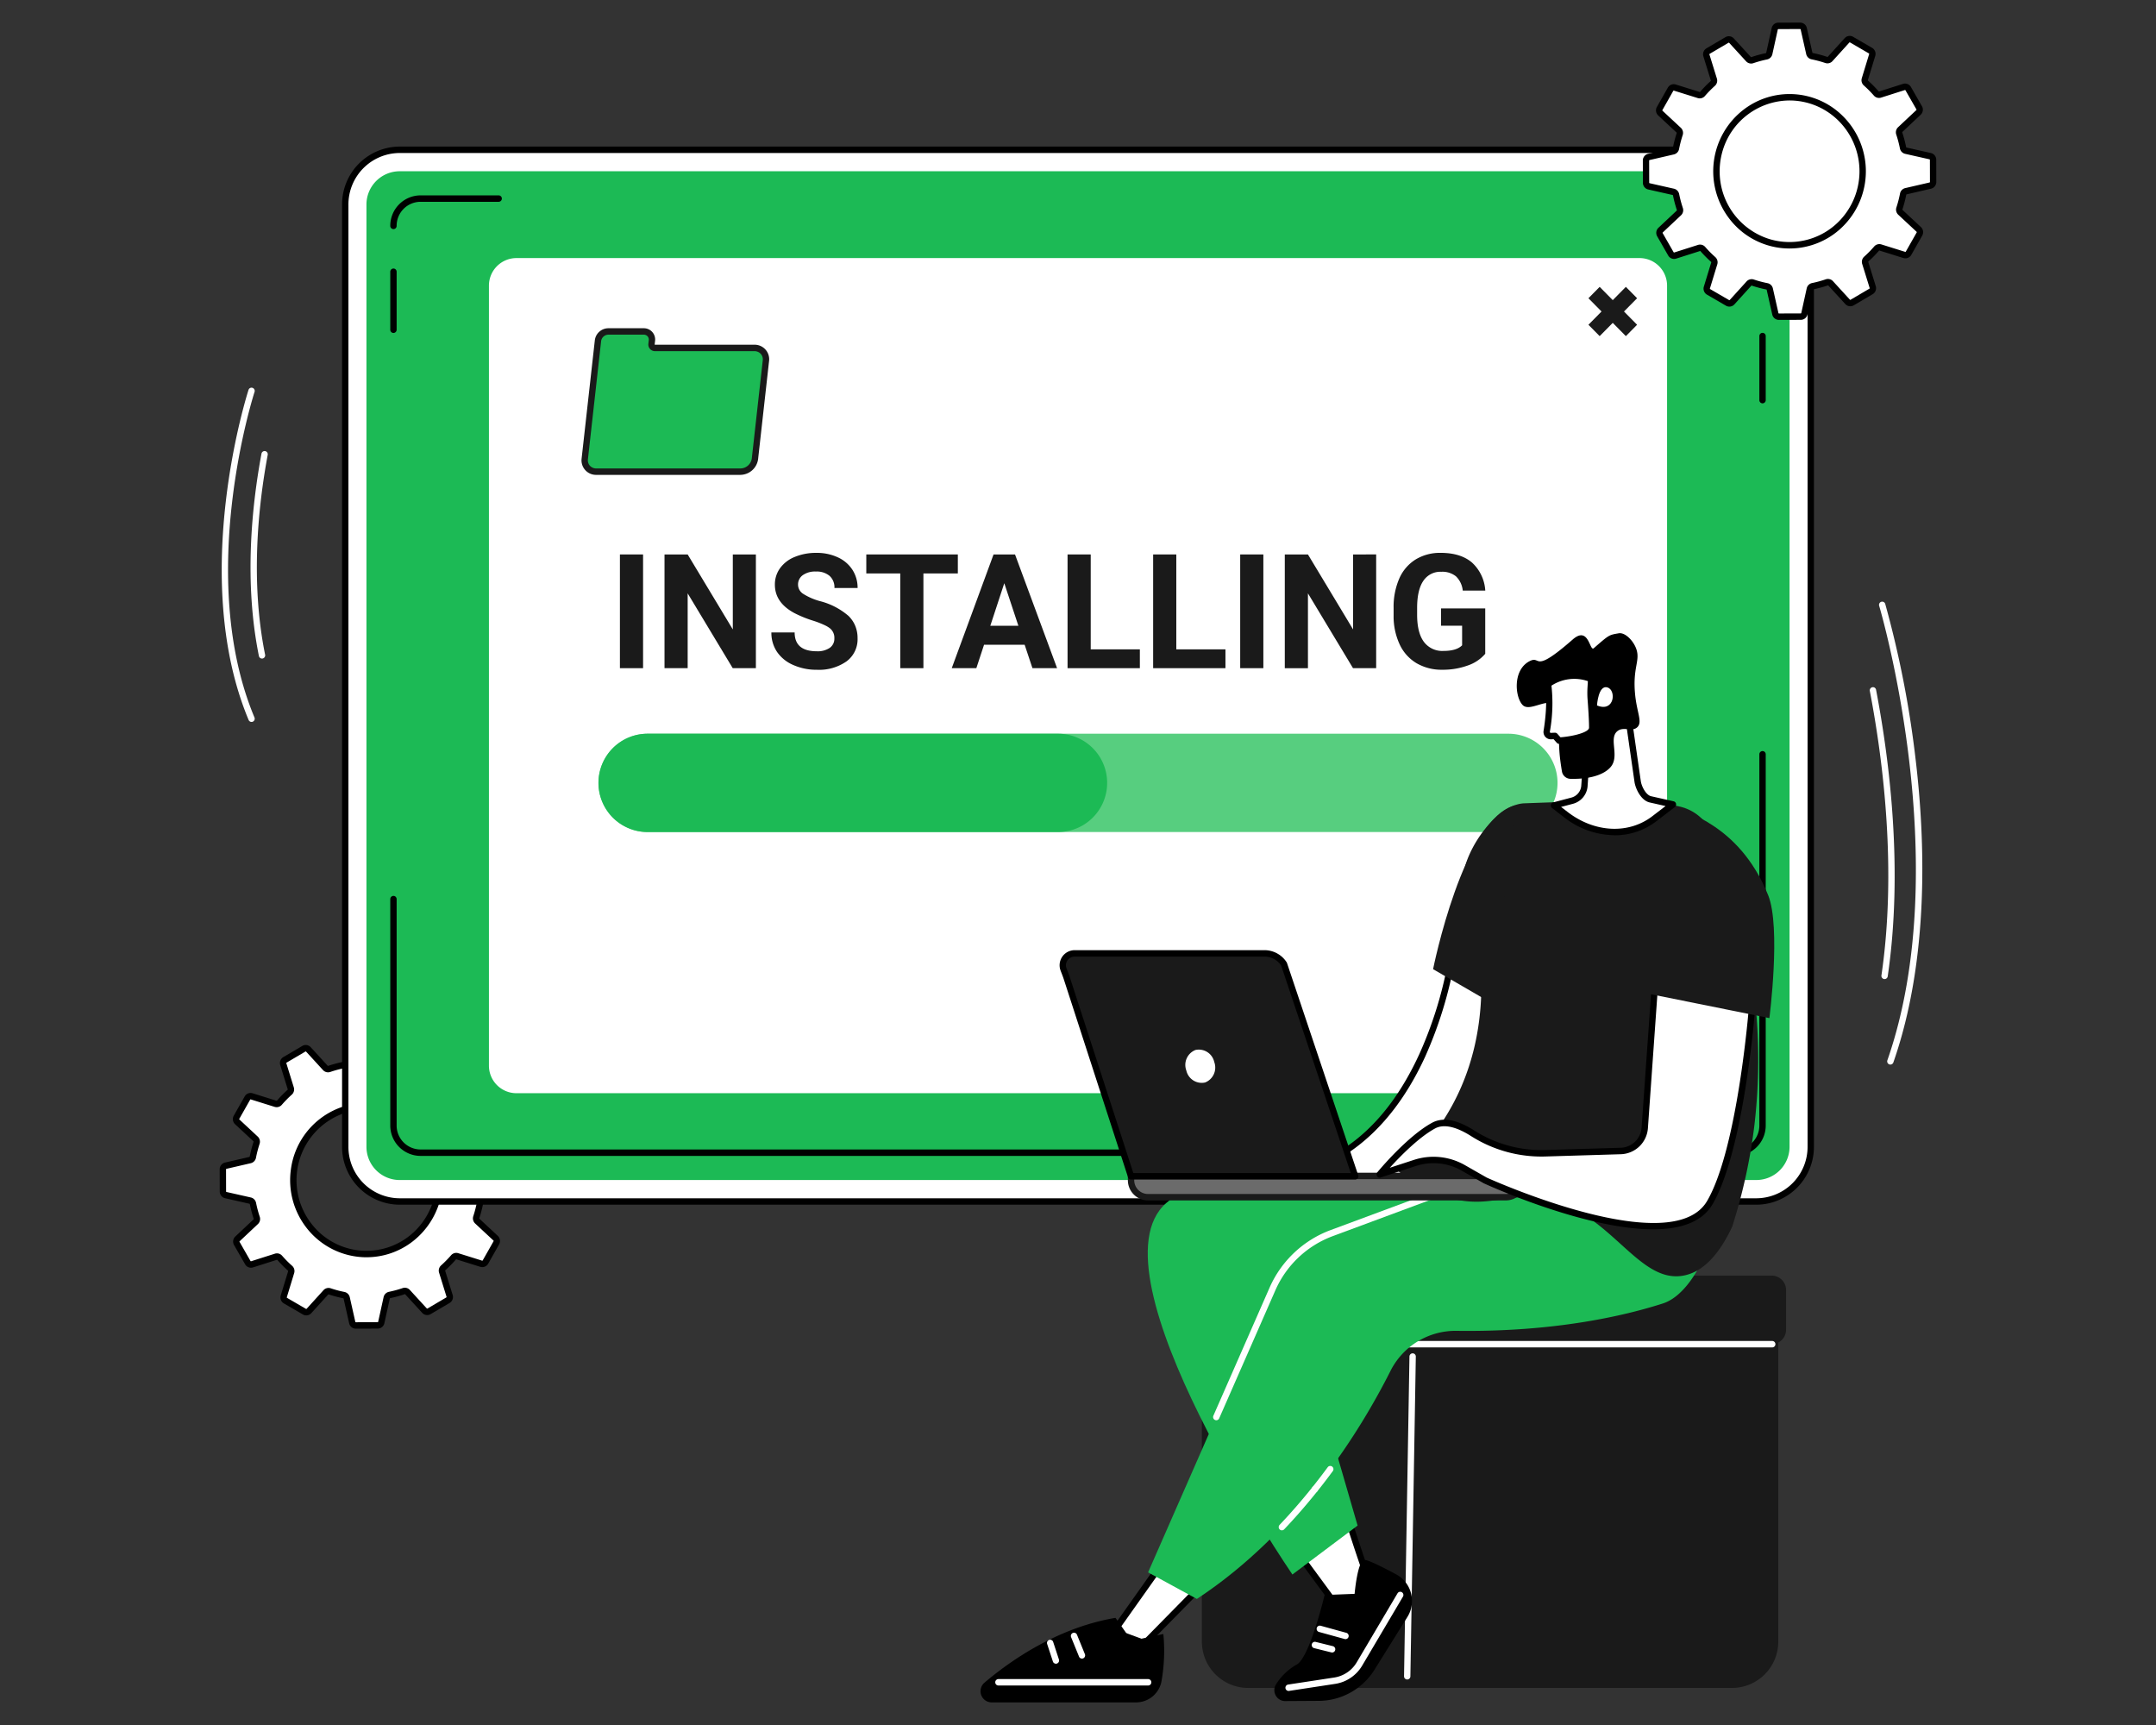 <svg xmlns="http://www.w3.org/2000/svg" xmlns:xlink="http://www.w3.org/1999/xlink" width="525" height="420" viewBox="0 0 525 420"><rect x="0" y="0" width="525" height="420" fill="#333333" stroke="none"/><defs><clipPath id="a"><rect width="525" height="420" transform="translate(233 1026)" fill="#fff"/></clipPath><clipPath id="b"><rect width="418" height="408.994" fill="none"/></clipPath></defs><g transform="translate(-233 -1026)"><g clip-path="url(#a)"><g transform="translate(286.5 1031.503)"><g clip-path="url(#b)"><path d="M71.533,550.224a.907.907,0,0,0-.7-.885L64.9,548a.9.9,0,0,1-.679-.709,28.6,28.6,0,0,0-.919-3.469.91.91,0,0,1,.234-.955l4.453-4.183a.917.917,0,0,0,.166-1.122L65.482,532.9a.894.894,0,0,0-1.046-.411l-5.8,1.846a.887.887,0,0,1-.937-.268,28.407,28.407,0,0,0-2.51-2.53.91.91,0,0,1-.269-.946l1.795-5.888a.914.914,0,0,0-.411-1.056l-4.613-2.682a.89.89,0,0,0-1.109.173l-4.108,4.53a.885.885,0,0,1-.943.242,27.689,27.689,0,0,0-3.428-.914.9.9,0,0,1-.7-.684l-1.351-6a.9.9,0,0,0-.878-.707l-5.32.014a.9.9,0,0,0-.874.711l-1.325,6.01a.9.9,0,0,1-.7.687,27.749,27.749,0,0,0-3.425.932.884.884,0,0,1-.944-.237l-4.127-4.507a.891.891,0,0,0-1.11-.168l-4.6,2.707a.915.915,0,0,0-.406,1.058l1.82,5.879a.911.911,0,0,1-.265.947,28.566,28.566,0,0,0-2.5,2.543.886.886,0,0,1-.935.273l-5.81-1.815a.894.894,0,0,0-1.044.416L4.95,537.726a.916.916,0,0,0,.171,1.122l4.47,4.16a.911.911,0,0,1,.239.954,28.617,28.617,0,0,0-.9,3.475.9.9,0,0,1-.676.712l-5.928,1.371a.907.907,0,0,0-.7.888l.011,5.39a.908.908,0,0,0,.7.885l5.932,1.339a.9.9,0,0,1,.679.709A28.6,28.6,0,0,0,9.87,562.2a.91.91,0,0,1-.234.955l-4.453,4.184a.918.918,0,0,0-.166,1.123l2.671,4.66a.892.892,0,0,0,1.046.411l5.8-1.845a.885.885,0,0,1,.937.268,28.589,28.589,0,0,0,2.509,2.53.91.91,0,0,1,.27.946l-1.8,5.887a.915.915,0,0,0,.411,1.057l4.614,2.682a.89.89,0,0,0,1.109-.173l4.108-4.529a.884.884,0,0,1,.943-.242,27.751,27.751,0,0,0,3.428.913.9.9,0,0,1,.7.684l1.351,6a.9.9,0,0,0,.878.707l5.32-.014a.9.9,0,0,0,.874-.711l1.324-6.011a.9.9,0,0,1,.7-.687,27.651,27.651,0,0,0,3.425-.932.884.884,0,0,1,.944.237l4.127,4.507a.891.891,0,0,0,1.11.168l4.6-2.707a.914.914,0,0,0,.406-1.058l-1.821-5.878a.911.911,0,0,1,.265-.947,28.565,28.565,0,0,0,2.5-2.543.886.886,0,0,1,.935-.273l5.811,1.815a.893.893,0,0,0,1.044-.416l2.65-4.675a.917.917,0,0,0-.171-1.122l-4.47-4.16a.91.91,0,0,1-.238-.954,28.586,28.586,0,0,0,.9-3.475.9.9,0,0,1,.675-.712l5.928-1.371a.908.908,0,0,0,.7-.888Zm-37.4,20.631a18.014,18.014,0,1,1,20.079-15.364,17.98,17.98,0,0,1-20.079,15.364" transform="translate(-0.851 -271.202)" fill="#fff"/><path d="M33.149,588.342a1.666,1.666,0,0,1-1.63-1.317l-1.351-6a.124.124,0,0,0-.1-.09,28.482,28.482,0,0,1-3.522-.939.117.117,0,0,0-.129.029l-4.108,4.529a1.649,1.649,0,0,1-2.063.323l-4.614-2.682a1.694,1.694,0,0,1-.765-1.966l1.8-5.888a.124.124,0,0,0-.041-.128,29.567,29.567,0,0,1-2.578-2.6.121.121,0,0,0-.126-.041l-5.8,1.846a1.653,1.653,0,0,1-1.947-.765L3.5,567.991A1.7,1.7,0,0,1,3.8,565.9l4.453-4.184a.12.12,0,0,0,.028-.13,29.508,29.508,0,0,1-.944-3.565.124.124,0,0,0-.09-.1L1.32,556.584a1.679,1.679,0,0,1-1.308-1.648L0,549.546a1.679,1.679,0,0,1,1.3-1.653l5.927-1.37a.124.124,0,0,0,.089-.1,29.471,29.471,0,0,1,.929-3.571.122.122,0,0,0-.029-.13l-4.47-4.159a1.7,1.7,0,0,1-.318-2.089l2.65-4.675a1.657,1.657,0,0,1,1.943-.774l5.811,1.816a.119.119,0,0,0,.126-.042,29.368,29.368,0,0,1,2.568-2.612.124.124,0,0,0,.04-.128l-1.82-5.878a1.691,1.691,0,0,1,.756-1.969l4.6-2.706a1.647,1.647,0,0,1,2.066.312l4.128,4.508a.117.117,0,0,0,.129.027,28.594,28.594,0,0,1,3.52-.957.122.122,0,0,0,.1-.09l1.325-6.011a1.668,1.668,0,0,1,1.626-1.324l5.321-.014h0a1.667,1.667,0,0,1,1.63,1.316l1.351,6a.123.123,0,0,0,.1.09,28.5,28.5,0,0,1,3.523.939.117.117,0,0,0,.129-.029l4.108-4.529a1.647,1.647,0,0,1,2.063-.323l4.613,2.682a1.692,1.692,0,0,1,.765,1.967l-1.8,5.887a.124.124,0,0,0,.041.128,29.4,29.4,0,0,1,2.578,2.6.12.12,0,0,0,.126.041l5.8-1.846a1.652,1.652,0,0,1,1.947.765l2.671,4.66a1.7,1.7,0,0,1-.308,2.089l-4.453,4.183a.122.122,0,0,0-.027.13,29.5,29.5,0,0,1,.944,3.565.124.124,0,0,0,.09.1l5.932,1.339a1.679,1.679,0,0,1,1.308,1.648l.012,5.391a1.679,1.679,0,0,1-1.3,1.653l-5.927,1.37a.123.123,0,0,0-.089.1,29.588,29.588,0,0,1-.929,3.571.121.121,0,0,0,.028.13l4.47,4.161a1.7,1.7,0,0,1,.318,2.088L65.388,572.5a1.654,1.654,0,0,1-1.943.775l-5.811-1.815a.114.114,0,0,0-.125.04,29.383,29.383,0,0,1-2.568,2.613.124.124,0,0,0-.04.128l1.821,5.878a1.691,1.691,0,0,1-.755,1.969l-4.6,2.706a1.647,1.647,0,0,1-2.066-.313l-4.128-4.507a.116.116,0,0,0-.128-.028,28.459,28.459,0,0,1-3.52.957.124.124,0,0,0-.1.092L40.1,587a1.669,1.669,0,0,1-1.628,1.324l-5.32.014ZM26.5,578.421a1.65,1.65,0,0,1,.53.088,27.024,27.024,0,0,0,3.333.888,1.682,1.682,0,0,1,1.309,1.278l1.351,6c.013.058.04.089.122.1l5.32-.014a.126.126,0,0,0,.122-.1l1.324-6.009a1.681,1.681,0,0,1,1.3-1.284,27.2,27.2,0,0,0,3.33-.906,1.656,1.656,0,0,1,1.759.446l4.128,4.508a.123.123,0,0,0,.154.023l4.6-2.707a.128.128,0,0,0,.056-.147l-1.82-5.879a1.706,1.706,0,0,1,.489-1.767,27.83,27.83,0,0,0,2.432-2.474,1.659,1.659,0,0,1,1.745-.505l5.811,1.816a.126.126,0,0,0,.146-.058l2.65-4.675a.127.127,0,0,0-.024-.156l-4.47-4.16a1.7,1.7,0,0,1-.449-1.777,28.008,28.008,0,0,0,.879-3.38,1.681,1.681,0,0,1,1.262-1.323l5.928-1.371a.126.126,0,0,0,.1-.124l-.012-5.39a.126.126,0,0,0-.1-.123L63.878,547.9a1.682,1.682,0,0,1-1.269-1.318,27.994,27.994,0,0,0-.894-3.374,1.706,1.706,0,0,1,.44-1.779l4.454-4.184a.128.128,0,0,0,.023-.156l-2.671-4.66a.124.124,0,0,0-.145-.058l-5.8,1.846a1.655,1.655,0,0,1-1.747-.5,27.9,27.9,0,0,0-2.442-2.461,1.7,1.7,0,0,1-.5-1.765l1.8-5.888a.127.127,0,0,0-.058-.147l-4.613-2.682a.122.122,0,0,0-.153.024l-4.109,4.53a1.657,1.657,0,0,1-1.757.455A26.86,26.86,0,0,0,41.1,524.9a1.683,1.683,0,0,1-1.308-1.279l-1.351-6a.125.125,0,0,0-.122-.1h0l-5.32.014a.125.125,0,0,0-.122.1l-1.324,6.01a1.68,1.68,0,0,1-1.3,1.284,27.113,27.113,0,0,0-3.33.906,1.658,1.658,0,0,1-1.759-.446l-4.128-4.508a.124.124,0,0,0-.154-.023l-4.6,2.707a.128.128,0,0,0-.057.148l1.82,5.878a1.7,1.7,0,0,1-.489,1.767,27.863,27.863,0,0,0-2.431,2.474,1.664,1.664,0,0,1-1.744.505L7.564,532.52a.122.122,0,0,0-.145.058l-2.651,4.675a.128.128,0,0,0,.024.157l4.47,4.159a1.705,1.705,0,0,1,.449,1.778,27.93,27.93,0,0,0-.879,3.38,1.683,1.683,0,0,1-1.262,1.323l-5.928,1.37a.126.126,0,0,0-.1.124l.012,5.39a.126.126,0,0,0,.1.123l5.932,1.339a1.683,1.683,0,0,1,1.269,1.318,27.982,27.982,0,0,0,.894,3.374,1.7,1.7,0,0,1-.441,1.779L4.858,567.05a.128.128,0,0,0-.023.156L7.5,571.866a.127.127,0,0,0,.146.058l5.8-1.846a1.655,1.655,0,0,1,1.748.5,27.958,27.958,0,0,0,2.441,2.46,1.7,1.7,0,0,1,.5,1.766l-1.795,5.887a.128.128,0,0,0,.058.147l4.613,2.682a.124.124,0,0,0,.153-.024l4.109-4.529a1.655,1.655,0,0,1,1.227-.543m9.268-7.47a18.5,18.5,0,0,1-14.854-7.466,18.848,18.848,0,0,1-3.579-13.925A18.629,18.629,0,0,1,38.29,533.528a18.408,18.408,0,0,1,12.258,7.284,18.952,18.952,0,0,1-3.616,26.333,18.285,18.285,0,0,1-11.16,3.805m-.05-36.037a17.271,17.271,0,0,0-13.57,27.626A16.889,16.889,0,0,0,46,565.9a17.375,17.375,0,0,0,3.315-24.139,16.931,16.931,0,0,0-13.593-6.843" transform="translate(0 -270.34)"/><path d="M407.871,65.052H77.425A13.287,13.287,0,0,0,64.219,78.42V307.751a13.287,13.287,0,0,0,13.206,13.368H407.871a13.288,13.288,0,0,0,13.206-13.368V78.42a13.288,13.288,0,0,0-13.206-13.368" transform="translate(-33.648 -34.085)" fill="#fff"/><path d="M407.02,321.04H76.573a14.082,14.082,0,0,1-13.979-14.15V77.559A14.082,14.082,0,0,1,76.573,63.408H407.02A14.082,14.082,0,0,1,421,77.559V306.89a14.082,14.082,0,0,1-13.979,14.15M76.573,64.974A12.524,12.524,0,0,0,64.141,77.559V306.89a12.523,12.523,0,0,0,12.433,12.585H407.02a12.523,12.523,0,0,0,12.433-12.585V77.559A12.524,12.524,0,0,0,407.02,64.974Z" transform="translate(-32.797 -33.223)"/><path d="M83.108,321.645a8.1,8.1,0,0,1-8.044-8.142V84.172a8.1,8.1,0,0,1,8.044-8.142H413.554a8.1,8.1,0,0,1,8.044,8.142V313.5a8.1,8.1,0,0,1-8.044,8.142Z" transform="translate(-39.331 -39.837)" fill="#1cba55"/><path d="M414.842,471.151H94.594a7.393,7.393,0,0,1-7.34-7.43v-55.1a.773.773,0,1,1,1.547,0v55.1a5.835,5.835,0,0,0,5.793,5.864H414.842a5.835,5.835,0,0,0,5.793-5.864v-90.36a.773.773,0,1,1,1.547,0v90.36a7.393,7.393,0,0,1-7.34,7.43" transform="translate(-45.718 -195.217)"/><path d="M88.027,141.5a.779.779,0,0,1-.774-.783v-14.1a.774.774,0,1,1,1.547,0v14.1a.779.779,0,0,1-.774.783" transform="translate(-45.717 -65.934)"/><path d="M88.027,96.581a.779.779,0,0,1-.774-.783,7.394,7.394,0,0,1,7.34-7.43h19.045a.783.783,0,0,1,0,1.566H94.593A5.835,5.835,0,0,0,88.8,95.8a.779.779,0,0,1-.774.783" transform="translate(-45.717 -46.302)"/><path d="M788.349,175.863a.779.779,0,0,1-.774-.783V159.5a.774.774,0,1,1,1.547,0V175.08a.779.779,0,0,1-.774.783" transform="translate(-412.658 -83.159)"/><path d="M144.375,323.773a6.708,6.708,0,0,1-6.659-6.741V127.177a6.708,6.708,0,0,1,6.659-6.741H417.941a6.708,6.708,0,0,1,6.659,6.741V317.032a6.708,6.708,0,0,1-6.659,6.741Z" transform="translate(-72.158 -63.104)" fill="#fff"/><path d="M415.459,363.718H205.48a11.968,11.968,0,0,0,0,23.933H415.459a11.968,11.968,0,0,0,0-23.933" transform="translate(-101.469 -190.574)" fill="#57ce7f"/><path d="M305.789,363.718H205.48a11.968,11.968,0,0,0,0,23.933H305.789a11.968,11.968,0,0,0,0-23.933" transform="translate(-101.469 -190.574)" fill="#1cba55"/><rect width="5.638" height="27.69" transform="translate(97.454 129.493)" fill="#1a1a1a"/><path d="M244.161,272.022v18.257l-10.994-18.257H227.53v27.69h5.638V281.494l5.689,9.447,5.285,8.772h5.638v-27.69Z" transform="translate(-119.217 -142.529)" fill="#1a1a1a"/><path d="M301,286.585a17.075,17.075,0,0,0-7.011-3.629,15.011,15.011,0,0,1-3.957-1.714,2.673,2.673,0,0,1-1.34-2.266,2.787,2.787,0,0,1,1.142-2.324,5.144,5.144,0,0,1,3.213-.889,4.846,4.846,0,0,1,3.329,1.058,3.749,3.749,0,0,1,1.18,2.954h5.638a8.049,8.049,0,0,0-1.264-4.448,8.323,8.323,0,0,0-3.566-3.032,12.082,12.082,0,0,0-5.221-1.078,13.429,13.429,0,0,0-5.253.987,8.136,8.136,0,0,0-3.586,2.753,6.73,6.73,0,0,0-1.251,4.006q0,4.314,4.657,6.862a28.564,28.564,0,0,0,4.643,1.9,22.054,22.054,0,0,1,3.009,1.182,6.482,6.482,0,0,1,1.052.643,2.94,2.94,0,0,1,1.122,2.481,2.7,2.7,0,0,1-1.122,2.311,5.225,5.225,0,0,1-3.143.831q-5.407,0-5.407-4.583H282.2a8.3,8.3,0,0,0,1.36,4.713,9.121,9.121,0,0,0,3.957,3.208,13.817,13.817,0,0,0,5.747,1.168,11.649,11.649,0,0,0,7.235-2.045,6.688,6.688,0,0,0,2.688-5.642,7.716,7.716,0,0,0-.686-3.285A7.473,7.473,0,0,0,301,286.585" transform="translate(-147.864 -142.107)" fill="#1a1a1a"/><path d="M330.75,272.022v4.622h8.268v23.068h5.638V276.644h8.383v-4.622Z" transform="translate(-173.3 -142.529)" fill="#1a1a1a"/><path d="M396.145,288.993l-6.279-16.971h-5.227l-6.183,16.822-4,10.868h5.99l1.879-5.707h9.884l1.9,5.707h6Zm-12.3.4.173-.519,3.233-9.849,3.284,9.914.154.455Z" transform="translate(-196.202 -142.529)" fill="#1a1a1a"/><path d="M439.34,295.128V272.022H433.7v27.69h17.606v-4.584Z" transform="translate(-227.243 -142.529)" fill="#1a1a1a"/><path d="M483.116,295.128V272.022h-5.638v27.69h17.606v-4.584Z" transform="translate(-250.179 -142.529)" fill="#1a1a1a"/><rect width="5.638" height="27.69" transform="translate(248.496 129.493)" fill="#1a1a1a"/><path d="M561.45,272.022v18.257l-1.809-3.006-9.185-15.25h-5.638v27.69h5.638V281.494l3.682,6.116,7.292,12.1h5.638v-27.69Z" transform="translate(-285.463 -142.529)" fill="#1a1a1a"/><path d="M612.036,288.947h5.125v4.772c-.9.915-2.412,1.37-4.528,1.37a5.566,5.566,0,0,1-4.791-2.227q-1.636-2.221-1.636-6.583v-1.766q.019-4.314,1.527-6.506a4.971,4.971,0,0,1,4.374-2.188,5.288,5.288,0,0,1,3.547,1.1,5.565,5.565,0,0,1,1.661,3.48H622.8a10.055,10.055,0,0,0-3.245-6.836q-2.752-2.347-7.613-2.351a11.391,11.391,0,0,0-6.1,1.61,10.324,10.324,0,0,0-3.983,4.642,17.24,17.24,0,0,0-1.379,7.174v1.889a16.145,16.145,0,0,0,1.494,7.018A10.412,10.412,0,0,0,606.1,298.1a12.116,12.116,0,0,0,6.234,1.571,17.724,17.724,0,0,0,6.157-1.019,9.686,9.686,0,0,0,4.3-2.863V284.74H612.036Z" transform="translate(-314.627 -142.106)" fill="#1a1a1a"/><path d="M228.01,161.982H203.836a.838.838,0,0,1-.856-.948l.094-.836a1.972,1.972,0,0,0-2.016-2.232h-8.6a2.579,2.579,0,0,0-2.514,2.231l-.973,8.7c0,.006,0,.011,0,.017l-2.242,20.064a2.76,2.76,0,0,0,2.821,3.124h35.1a3.611,3.611,0,0,0,3.519-3.124l2.668-23.874a2.76,2.76,0,0,0-2.821-3.124" transform="translate(-97.825 -82.768)" fill="#1cba55"/><path d="M223.792,192.025h-35.1a3.538,3.538,0,0,1-3.589-3.994l3.217-28.784a3.335,3.335,0,0,1,3.282-2.926h8.6a2.751,2.751,0,0,1,2.784,3.1l-.094.836a.079.079,0,0,0,.01.054.109.109,0,0,0,.079.024h24.173a3.538,3.538,0,0,1,3.59,3.994l-2.669,23.874a4.411,4.411,0,0,1-4.288,3.818M191.6,157.887a1.81,1.81,0,0,0-1.745,1.537l-3.217,28.783a2.007,2.007,0,0,0,.469,1.576,2.069,2.069,0,0,0,1.583.676h35.1a2.819,2.819,0,0,0,2.751-2.429l2.669-23.874a2.008,2.008,0,0,0-.469-1.577,2.07,2.07,0,0,0-1.583-.676H202.985a1.617,1.617,0,0,1-1.625-1.819l.094-.837a1.213,1.213,0,0,0-.281-.952,1.262,1.262,0,0,0-.966-.409Z" transform="translate(-96.974 -81.906)" fill="#1a1a1a"/><path d="M711.988,137.931l-2.734-2.768-3.19,3.229-3.19-3.229-2.734,2.768,3.19,3.229-3.19,3.229,2.734,2.768,3.19-3.229,3.19,3.229,2.734-2.768-3.19-3.229Z" transform="translate(-366.846 -70.82)" fill="#1a1a1a"/><path d="M513.621,741.283H631.552a11.283,11.283,0,0,0,11.214-11.351V652.255a11.282,11.282,0,0,0-11.214-11.35H513.621a11.282,11.282,0,0,0-11.213,11.35v77.677a11.282,11.282,0,0,0,11.213,11.351" transform="translate(-263.242 -335.809)" fill="#1a1a1a"/><path d="M501.757,657.56h137.2a3.545,3.545,0,0,0,3.523-3.566V644.42a3.545,3.545,0,0,0-3.523-3.566h-137.2a3.545,3.545,0,0,0-3.523,3.566v9.573a3.545,3.545,0,0,0,3.523,3.566" transform="translate(-261.055 -335.782)" fill="#1a1a1a"/><path d="M638.243,657.481H500.767a4.187,4.187,0,0,1-4.157-4.208v-9.856a4.187,4.187,0,0,1,4.157-4.208H585.35a.783.783,0,0,1,0,1.566H500.767a2.629,2.629,0,0,0-2.61,2.642v9.856a2.629,2.629,0,0,0,2.61,2.642H638.243a.783.783,0,0,1,0,1.566" transform="translate(-260.204 -334.92)" fill="#fff"/><path d="M606.592,760.034h-.014a.779.779,0,0,1-.76-.8l1.32-77.849a.773.773,0,1,1,1.547.026l-1.32,77.849a.778.778,0,0,1-.773.77" transform="translate(-317.425 -356.617)" fill="#fff"/><path d="M570.1,783.378c-1.081-1.107-7.326-20.773-7.326-20.773l-12.341,8.913,13.53,18.407Z" transform="translate(-288.402 -399.575)" fill="#fff"/><path d="M563.106,789.846h-.046a.77.77,0,0,1-.574-.314l-13.53-18.406a.793.793,0,0,1-.144-.589.784.784,0,0,1,.315-.516l12.341-8.913a.77.77,0,0,1,.692-.106.779.779,0,0,1,.493.5c2.938,9.251,6.444,19.572,7.156,20.48a.767.767,0,0,1-.006,1.071l-6.137,6.547a.769.769,0,0,1-.561.244m-12.438-19.016,12.51,17.019,5.11-5.451c-1.488-3-5.19-14.41-6.782-19.4Z" transform="translate(-287.551 -398.714)"/><path d="M542.113,820.66l8.207-.049a16.1,16.1,0,0,0,13.442-7.432l8.115-13.005a7.351,7.351,0,0,0-2.72-10.351c-3.387-1.822-6.936-3.6-7.768-3.517-1.688.163-2.37,8.248-2.37,8.248l-7.311.285s-3.613,15.205-6.791,16.933a14.029,14.029,0,0,0-5.02,4.8,2.652,2.652,0,0,0,2.216,4.094" transform="translate(-282.66 -411.991)"/><path d="M545.906,826.724a.784.784,0,0,1-.114-1.557l11.226-1.711a7.722,7.722,0,0,0,5.494-3.727l9.919-16.775a.768.768,0,0,1,1.061-.269.789.789,0,0,1,.266,1.074l-9.919,16.775A9.264,9.264,0,0,1,557.248,825l-11.226,1.711a.736.736,0,0,1-.116.009" transform="translate(-285.628 -420.516)" fill="#fff"/><path d="M568.13,823.185a.76.76,0,0,1-.2-.027l-6.254-1.724a.784.784,0,0,1-.543-.961.772.772,0,0,1,.949-.549l6.254,1.724a.784.784,0,0,1,.543.961.775.775,0,0,1-.745.577" transform="translate(-293.995 -429.593)" fill="#fff"/><path d="M563.555,830.77a.773.773,0,0,1-.184-.022l-4.193-1.038a.783.783,0,0,1-.567-.946.771.771,0,0,1,.935-.575l4.193,1.038a.783.783,0,0,1,.567.946.775.775,0,0,1-.751.6" transform="translate(-292.678 -433.926)" fill="#fff"/><path d="M479.152,790.771l-14.328,14.573-7.6-2.824,13.208-18.643Z" transform="translate(-239.569 -410.72)" fill="#fff"/><path d="M463.972,805.264a.776.776,0,0,1-.267-.048l-7.6-2.823a.782.782,0,0,1-.473-.5.792.792,0,0,1,.111-.687l13.208-18.643a.77.77,0,0,1,.518-.318.76.76,0,0,1,.586.158l8.715,6.894a.789.789,0,0,1,.072,1.169L464.52,805.033a.768.768,0,0,1-.548.23m-6.375-3.986,6.176,2.3,13.363-13.591-7.393-5.849Z" transform="translate(-238.718 -409.858)"/><path d="M433.694,819.85a42.24,42.24,0,0,1-.482,11.678,6.316,6.316,0,0,1-6.177,4.973H391.871a2.727,2.727,0,0,1-1.726-4.81c6.252-5.3,17.755-13.4,31.9-15.776l3.945,5.588Z" transform="translate(-203.913 -427.507)"/><path d="M433.942,848.8H397.5a.783.783,0,0,1,0-1.566h36.443a.783.783,0,0,1,0,1.566" transform="translate(-207.868 -443.916)" fill="#fff"/><path d="M438.091,829.82a.773.773,0,0,1-.715-.484l-1.929-4.736a.786.786,0,0,1,.42-1.023.771.771,0,0,1,1.01.425l1.929,4.736a.786.786,0,0,1-.42,1.022.769.769,0,0,1-.295.059" transform="translate(-228.126 -431.491)" fill="#fff"/><path d="M425.355,832.947a.775.775,0,0,1-.734-.537l-1.4-4.273a.786.786,0,0,1,.491-.989.772.772,0,0,1,.977.5l1.4,4.273a.785.785,0,0,1-.492.989.76.76,0,0,1-.243.04" transform="translate(-221.733 -433.372)" fill="#fff"/><path d="M564.157,582.235s-65.483-7.716-84.955,9.346,30.738,90.433,30.738,90.433l15.879-11.92-15.062-51.858,60.532-17.4Z" transform="translate(-248.732 -304.156)" fill="#1cba55"/><path d="M600.3,610.907c-9.512,3.056-26.532,7.006-50.319,6.678a17.728,17.728,0,0,0-16.07,9.782c-7.046,13.987-22.3,39.171-47.137,55.494L474.9,676.391l30.281-69a25.284,25.284,0,0,1,14.329-13.569l60.014-22.276s18.609-5.265,27.733,11.551c1.629,3,4.655-2.365,5.375.058,2.47,8.308-4.173,25.128-12.342,27.753" transform="translate(-248.831 -299.058)" fill="#1cba55"/><path d="M508.919,652.128a.764.764,0,0,1-.313-.067.787.787,0,0,1-.393-1.034l13.684-31.18a26.2,26.2,0,0,1,14.77-13.986l28.74-10.668a.77.77,0,0,1,.992.465.786.786,0,0,1-.46,1L537.2,607.331a24.638,24.638,0,0,0-13.889,13.152l-13.683,31.181a.774.774,0,0,1-.707.465" transform="translate(-266.248 -311.832)" fill="#fff"/><path d="M542.482,759.285a.765.765,0,0,1-.536-.219.79.79,0,0,1-.021-1.107c2.727-2.871,5.412-5.955,7.979-9.168a.766.766,0,0,1,1.087-.116.789.789,0,0,1,.115,1.1c-2.594,3.247-5.309,6.366-8.066,9.269a.768.768,0,0,1-.557.24" transform="translate(-283.834 -392.185)" fill="#fff"/><path d="M559.334,744.677a.765.765,0,0,1-.486-.174.79.79,0,0,1-.115-1.1c1.262-1.579,2.519-3.219,3.737-4.873a.767.767,0,0,1,1.082-.16.789.789,0,0,1,.159,1.1c-1.23,1.671-2.5,3.327-3.775,4.923a.77.77,0,0,1-.6.29" transform="translate(-292.664 -386.794)" fill="#fff"/><path d="M582.441,471.362s-5.76,52.938-44.435,56.4l44.435.639s16.453-33.747,17.121-46.888-17.121-10.153-17.121-10.153" transform="translate(-281.894 -246.822)" fill="#fff"/><path d="M581.589,528.315h-.011l-44.434-.639a.783.783,0,0,1-.057-1.562c15.744-1.41,27.885-11.184,36.087-29.05a97.558,97.558,0,0,0,7.647-26.658.778.778,0,0,1,.642-.686c.406-.07,10.035-1.624,15.081,2.938,2.123,1.919,3.112,4.62,2.938,8.027-.669,13.15-16.525,45.81-17.2,47.194a.772.772,0,0,1-.694.437m-36.616-2.092,36.136.519c1.93-4.017,16.217-34.116,16.828-46.138a8.111,8.111,0,0,0-2.424-6.779c-3.852-3.482-11.152-2.891-13.232-2.639a100.233,100.233,0,0,1-7.7,26.537c-6.949,15.138-17.087,24.854-29.6,28.5" transform="translate(-281.042 -245.951)"/><path d="M671.371,399.387c-7.5-1.785-10.633-1.809-37.905-.809-6.666.244-14.082,10.807-14.866,17.512,2.119,6.431,11.384,36.09-5.686,60.9a53.387,53.387,0,0,1-10.235,11.082,34.187,34.187,0,0,0,11.786,6.378c8.8,2.645,13.223-.214,20.315,0,18.757.566,25.635,21.712,37.75,19.057,3.234-.709,7.522-3.263,11.542-11.831a133.259,133.259,0,0,0,5.435-24.875,137.989,137.989,0,0,0-6.42-60.19c-1.329-4.216-2.871-15.118-11.716-17.224" transform="translate(-315.78 -208.492)" fill="#1a1a1a"/><path d="M620.671,440.2s7.363-36.866,20.074-39.922l-5.872,48.157Z" transform="translate(-325.207 -209.732)" fill="#1a1a1a"/><path d="M471.36,595.062h85.03a5.185,5.185,0,0,0,5.185-5.185h-95.4a5.185,5.185,0,0,0,5.185,5.185" transform="translate(-244.257 -309.072)" fill="#6b6b6b"/><path d="M556.62,594.984H469.428a4.913,4.913,0,0,1-4.877-4.937v-1.031a.778.778,0,0,1,.773-.783h95.4a.778.778,0,0,1,.773.783v1.031a4.913,4.913,0,0,1-4.877,4.937M466.1,589.8v.248a3.355,3.355,0,0,0,3.33,3.371H556.62a3.354,3.354,0,0,0,3.33-3.371V589.8Z" transform="translate(-243.406 -308.211)" fill="#1a1a1a"/><path d="M447.87,530.335h54.587l-17.344-51.678a5.687,5.687,0,0,0-4.789-2.6H434.179a2.894,2.894,0,0,0-2.759,3.872c.272.722.565,1.435.8,2.169Z" transform="translate(-225.953 -249.437)" fill="#1a1a1a"/><path d="M501.609,530.257H447.021a.774.774,0,0,1-.734-.539L430.64,481.485c-.164-.507-.355-1-.556-1.522-.079-.2-.158-.408-.235-.613a3.675,3.675,0,0,1,3.481-4.933h46.145a6.425,6.425,0,0,1,5.438,2.953.793.793,0,0,1,.084.175l17.344,51.678a.791.791,0,0,1-.1.708.772.772,0,0,1-.629.327m-54.028-1.566h52.948l-16.964-50.547a4.89,4.89,0,0,0-4.09-2.163H433.331a2.139,2.139,0,0,0-1.8.936,2.027,2.027,0,0,0-.239,1.874q.114.3.23.6c.2.519.407,1.055.585,1.6Z" transform="translate(-225.105 -248.576)"/><path d="M501.028,528.242a3.906,3.906,0,0,1-2.221,4.994,3.84,3.84,0,0,1-4.575-2.918,3.906,3.906,0,0,1,2.22-4.994,3.839,3.839,0,0,1,4.576,2.918" transform="translate(-258.853 -275.178)" fill="#fff"/><path d="M684.015,493.729s-2.677,34.332-10.255,47.331c-9.049,15.524-54.7-5.384-54.7-5.384l-5.31-3.043a14.593,14.593,0,0,0-11.8-1.217l-8.576,2.8s7.083-8.6,13.107-11.884c2.824-1.54,6.485-.084,9.578,1.9a31.333,31.333,0,0,0,17.875,4.821l18.16-.546a6.046,6.046,0,0,0,5.813-5.556l2.736-38.616Z" transform="translate(-310.903 -253.772)" fill="#fff"/><path d="M659.07,546.717c-16.489,0-39.825-10.567-41.182-11.189l-.062-.032-5.31-3.043a13.865,13.865,0,0,0-11.181-1.154l-8.576,2.8a.768.768,0,0,1-.878-.307.79.79,0,0,1,.047-.94c.293-.356,7.248-8.751,13.333-12.071,2.636-1.44,6.121-.791,10.36,1.927a30.5,30.5,0,0,0,17.439,4.7l18.161-.547a5.269,5.269,0,0,0,5.065-4.842l2.735-38.6a.782.782,0,0,1,.36-.607.768.768,0,0,1,.7-.065l23.373,9.394a.784.784,0,0,1,.485.79c-.109,1.409-2.778,34.662-10.36,47.667-2.62,4.493-8.036,6.12-14.5,6.12m-40.514-12.6c1.4.636,45.186,20.269,53.687,5.686,6.869-11.784,9.708-41.88,10.1-46.42L660.487,484.6l-2.661,37.551a6.828,6.828,0,0,1-6.562,6.283l-18.16.547a31.955,31.955,0,0,1-18.312-4.943c-2.565-1.644-6.174-3.3-8.8-1.872-4,2.181-8.54,6.837-11.021,9.572l5.886-1.923a15.4,15.4,0,0,1,12.418,1.281Z" transform="translate(-310.052 -252.911)"/><path d="M758.518,452.717s2.86-22.122-.293-29.914c-7.354-18.173-21.333-19.668-20.245-21.374l-10.516,45.033Z" transform="translate(-381.162 -210.333)" fill="#1a1a1a"/><path d="M690.83,358.164l-.906,12.749a4.053,4.053,0,0,1-2.977,3.446l-4.425,1.167,2.871,2.213c6.364,4.906,15.179,5.91,21.552,1.016l4.542-3.488-5.5-1.242c-1.58-.357-2.793-2.634-3.081-4.247l-2.427-16.869Z" transform="translate(-357.614 -184.91)" fill="#fff"/><path d="M696.417,381.908a20.328,20.328,0,0,1-12.343-4.408l-2.871-2.213a.788.788,0,0,1-.289-.777.778.778,0,0,1,.563-.6l4.425-1.167a3.256,3.256,0,0,0,2.4-2.783l.9-12.71a.782.782,0,0,1,.405-.634l9.654-5.256a.768.768,0,0,1,.714-.01.784.784,0,0,1,.417.587l2.428,16.869c.264,1.481,1.352,3.339,2.484,3.6l5.5,1.243a.778.778,0,0,1,.587.6.789.789,0,0,1-.288.791l-4.542,3.488a16.519,16.519,0,0,1-10.145,3.391M683.4,375.016l1.606,1.239c6.549,5.048,14.834,5.456,20.616,1.015l3.215-2.468-3.87-.875c-2.016-.456-3.361-3.123-3.673-4.872l-2.273-15.79-8.307,4.523-.874,12.319a4.817,4.817,0,0,1-3.554,4.147Z" transform="translate(-356.763 -184.049)"/><path d="M666.535,319.146c3.028-1.622.59,3.429,10.55-5.3,3.966-3.475,4.108,3.011,5.14,2.113,3.808-3.318,3.675-3.209,6.079-3.632,1.591-.279,3.719,1.942,4.351,4.045.835,2.776-.988,4.437-.366,10.831.437,4.49,1.833,6.7.555,7.972s-3.4-.288-4.914,1.013c-1.963,1.684.277,5.428-1.172,8.083-.914,1.673-3.915,3.643-10.23,3.489a2.15,2.15,0,0,1-2.057-1.813c-.214-1.314-.475-2.976-.594-4.585-.565-7.666,1.065-10.212-.54-11.523-2.46-2.007-6.64,1.732-8.415-.031-1.843-1.831-2.532-8.447,1.614-10.668" transform="translate(-347.631 -163.637)"/><path d="M689.62,334.814l-.126,2.095a21.628,21.628,0,0,0,.024,2.961c.141,1.85.361,5.031.35,6.822-.016,2.631-8.049,3.145-8.049,3.145l-1.019-1.149-.943.04a1.013,1.013,0,0,1-1.068-1.187c.38-2.324,1.045-7.453.309-11.441a10.887,10.887,0,0,1,10.521-1.285" transform="translate(-355.652 -175.007)" fill="#fff"/><path d="M680.968,349.747a.769.769,0,0,1-.575-.259l-.776-.874-.579.024a1.791,1.791,0,0,1-1.863-2.1c.336-2.049,1.037-7.242.312-11.17a.787.787,0,0,1,.273-.751,11.565,11.565,0,0,1,11.288-1.406.783.783,0,0,1,.491.777l-.126,2.094a21.062,21.062,0,0,0,.023,2.853c.137,1.784.364,5.051.353,6.887-.019,3.119-6.72,3.79-8.773,3.921h-.049m-1.019-2.714a.768.768,0,0,1,.575.259l.766.864c3.358-.269,6.947-1.263,6.953-2.341.011-1.779-.213-5-.348-6.756a22.54,22.54,0,0,1-.025-3.069l.09-1.51a10.178,10.178,0,0,0-8.869,1.1,39.1,39.1,0,0,1-.39,11.217.245.245,0,0,0,.132.257.3.3,0,0,0,.141.02l.943-.04h.032" transform="translate(-354.8 -174.136)"/><path d="M704.519,344.355s.3-5.035,2.526-4.4,1.767,6.17-2.526,4.4" transform="translate(-369.14 -178.095)" fill="#fff"/><path d="M799.483,34.269a.907.907,0,0,0-.7-.885l-5.932-1.339a.9.9,0,0,1-.679-.709,28.6,28.6,0,0,0-.919-3.469.909.909,0,0,1,.234-.955l4.453-4.184A.918.918,0,0,0,796.1,21.6l-2.671-4.66a.893.893,0,0,0-1.046-.411l-5.8,1.845a.885.885,0,0,1-.937-.268,28.525,28.525,0,0,0-2.51-2.529.911.911,0,0,1-.269-.946l1.795-5.888a.914.914,0,0,0-.411-1.057l-4.614-2.682a.889.889,0,0,0-1.108.173l-4.109,4.529a.884.884,0,0,1-.943.242,27.7,27.7,0,0,0-3.429-.914.9.9,0,0,1-.7-.684l-1.35-6a.9.9,0,0,0-.878-.707l-5.32.014a.9.9,0,0,0-.875.711L759.6,8.38a.9.9,0,0,1-.7.687,27.729,27.729,0,0,0-3.425.932.884.884,0,0,1-.944-.237L750.4,5.255a.891.891,0,0,0-1.11-.168l-4.6,2.707a.915.915,0,0,0-.406,1.058l1.821,5.879a.911.911,0,0,1-.265.947,28.6,28.6,0,0,0-2.5,2.543.885.885,0,0,1-.935.273l-5.811-1.815a.893.893,0,0,0-1.044.416L732.9,21.77a.917.917,0,0,0,.171,1.122l4.47,4.16a.91.91,0,0,1,.239.954,28.694,28.694,0,0,0-.9,3.475.9.9,0,0,1-.676.712l-5.927,1.371a.906.906,0,0,0-.7.888l.012,5.39a.907.907,0,0,0,.7.885l5.932,1.34a.9.9,0,0,1,.679.709,28.589,28.589,0,0,0,.919,3.469.91.91,0,0,1-.234.955l-4.453,4.183a.918.918,0,0,0-.166,1.123l2.671,4.66a.893.893,0,0,0,1.046.411l5.8-1.845a.885.885,0,0,1,.937.268,28.673,28.673,0,0,0,2.51,2.53.911.911,0,0,1,.269.946l-1.8,5.887a.914.914,0,0,0,.411,1.056l4.614,2.682a.89.89,0,0,0,1.109-.173l4.108-4.529a.884.884,0,0,1,.943-.242,27.773,27.773,0,0,0,3.428.914.9.9,0,0,1,.7.684l1.351,6a.9.9,0,0,0,.878.707l5.32-.014a.9.9,0,0,0,.874-.711l1.324-6.01a.9.9,0,0,1,.7-.687,27.753,27.753,0,0,0,3.425-.932.884.884,0,0,1,.944.237l4.127,4.507a.891.891,0,0,0,1.11.168l4.6-2.707a.915.915,0,0,0,.406-1.058l-1.821-5.878a.912.912,0,0,1,.265-.948,28.642,28.642,0,0,0,2.5-2.543.885.885,0,0,1,.935-.273l5.811,1.815a.894.894,0,0,0,1.044-.416l2.65-4.675A.917.917,0,0,0,796,51.218l-4.47-4.16a.91.91,0,0,1-.239-.954,28.664,28.664,0,0,0,.9-3.474.9.9,0,0,1,.675-.712l5.927-1.371a.908.908,0,0,0,.7-.888ZM762.084,54.9a18.014,18.014,0,1,1,20.079-15.364A17.98,17.98,0,0,1,762.084,54.9m20.251-17.845a17.8,17.8,0,1,0-17.8,18.019,17.911,17.911,0,0,0,17.8-18.019" transform="translate(-382.268 -0.862)" fill="#fff"/><path d="M761.1,72.387a1.667,1.667,0,0,1-1.63-1.316l-1.351-6a.122.122,0,0,0-.1-.09,28.625,28.625,0,0,1-3.524-.939.121.121,0,0,0-.129.029L750.26,68.6a1.648,1.648,0,0,1-2.064.323l-4.613-2.682a1.692,1.692,0,0,1-.765-1.967l1.8-5.887a.122.122,0,0,0-.041-.128,29.445,29.445,0,0,1-2.578-2.6.121.121,0,0,0-.126-.041l-5.8,1.846a1.653,1.653,0,0,1-1.947-.765l-2.671-4.66a1.7,1.7,0,0,1,.308-2.088l4.454-4.184a.121.121,0,0,0,.027-.13,29.5,29.5,0,0,1-.944-3.565.124.124,0,0,0-.089-.1l-5.933-1.339a1.678,1.678,0,0,1-1.308-1.648l-.012-5.391a1.68,1.68,0,0,1,1.3-1.653l5.928-1.37a.124.124,0,0,0,.089-.1,29.5,29.5,0,0,1,.929-3.57.121.121,0,0,0-.029-.13l-4.47-4.16a1.7,1.7,0,0,1-.318-2.088l2.651-4.675a1.655,1.655,0,0,1,1.943-.774l5.81,1.815a.116.116,0,0,0,.126-.041,29.35,29.35,0,0,1,2.567-2.613.125.125,0,0,0,.04-.128l-1.821-5.878a1.694,1.694,0,0,1,.756-1.97l4.6-2.707a1.649,1.649,0,0,1,2.066.313l4.128,4.507a.12.12,0,0,0,.129.028,28.469,28.469,0,0,1,3.519-.957.122.122,0,0,0,.1-.091l1.325-6.01A1.668,1.668,0,0,1,760.944.014L766.265,0h0a1.666,1.666,0,0,1,1.63,1.317l1.351,6a.123.123,0,0,0,.1.09,28.48,28.48,0,0,1,3.522.939A.117.117,0,0,0,773,8.319l4.108-4.53a1.65,1.65,0,0,1,2.064-.323l4.613,2.682a1.692,1.692,0,0,1,.766,1.966L782.756,14a.123.123,0,0,0,.041.128,29.455,29.455,0,0,1,2.578,2.6.125.125,0,0,0,.126.041l5.8-1.846a1.654,1.654,0,0,1,1.947.765l2.671,4.66a1.7,1.7,0,0,1-.308,2.089l-4.453,4.184a.12.12,0,0,0-.028.13,29.509,29.509,0,0,1,.944,3.565.123.123,0,0,0,.089.1l5.933,1.339a1.677,1.677,0,0,1,1.308,1.648l.012,5.391a1.68,1.68,0,0,1-1.3,1.653l-5.928,1.371a.123.123,0,0,0-.089.1,29.51,29.51,0,0,1-.929,3.57.121.121,0,0,0,.029.129l4.471,4.161a1.7,1.7,0,0,1,.318,2.088l-2.65,4.675a1.654,1.654,0,0,1-1.943.775L785.586,55.5a.119.119,0,0,0-.125.04,29.436,29.436,0,0,1-2.568,2.613.124.124,0,0,0-.04.128l1.821,5.878a1.693,1.693,0,0,1-.755,1.969l-4.6,2.707a1.65,1.65,0,0,1-2.065-.312l-4.128-4.508a.116.116,0,0,0-.129-.027,28.662,28.662,0,0,1-3.519.957.124.124,0,0,0-.1.091l-1.325,6.01a1.667,1.667,0,0,1-1.627,1.323l-5.32.014Zm-6.645-9.921a1.652,1.652,0,0,1,.53.088,27.14,27.14,0,0,0,3.334.888,1.679,1.679,0,0,1,1.308,1.279l1.35,6a.125.125,0,0,0,.122.1h0l5.32-.014a.125.125,0,0,0,.122-.1l1.324-6.01a1.68,1.68,0,0,1,1.3-1.284,27.126,27.126,0,0,0,3.33-.906,1.659,1.659,0,0,1,1.76.447l4.127,4.507a.122.122,0,0,0,.154.023l4.6-2.707a.126.126,0,0,0,.057-.147l-1.821-5.878a1.7,1.7,0,0,1,.49-1.768,27.94,27.94,0,0,0,2.431-2.474,1.658,1.658,0,0,1,1.745-.505l5.811,1.816a.123.123,0,0,0,.145-.058l2.651-4.675a.127.127,0,0,0-.024-.156l-4.471-4.16A1.7,1.7,0,0,1,789.705,45a27.98,27.98,0,0,0,.879-3.38,1.683,1.683,0,0,1,1.261-1.323l5.928-1.371a.126.126,0,0,0,.1-.124l-.012-5.39a.126.126,0,0,0-.1-.123l-5.933-1.339a1.681,1.681,0,0,1-1.269-1.318,27.89,27.89,0,0,0-.893-3.374,1.706,1.706,0,0,1,.44-1.779l4.453-4.183a.126.126,0,0,0,.023-.156l-2.671-4.66a.126.126,0,0,0-.146-.058l-5.8,1.846a1.655,1.655,0,0,1-1.748-.5,27.876,27.876,0,0,0-2.441-2.46,1.7,1.7,0,0,1-.5-1.766l1.795-5.887a.127.127,0,0,0-.057-.147L778.4,4.825a.12.12,0,0,0-.154.024l-4.108,4.53a1.658,1.658,0,0,1-1.757.455,26.923,26.923,0,0,0-3.333-.889,1.682,1.682,0,0,1-1.309-1.278l-1.351-6a.125.125,0,0,0-.122-.1h0l-5.32.014a.126.126,0,0,0-.122.1L759.5,7.689a1.68,1.68,0,0,1-1.3,1.284,27.187,27.187,0,0,0-3.33.906,1.661,1.661,0,0,1-1.759-.447l-4.128-4.507a.123.123,0,0,0-.154-.024l-4.6,2.707a.128.128,0,0,0-.057.148l1.821,5.877a1.705,1.705,0,0,1-.49,1.768,27.856,27.856,0,0,0-2.431,2.474,1.653,1.653,0,0,1-1.745.5l-5.81-1.815a.124.124,0,0,0-.146.058L732.72,21.3a.127.127,0,0,0,.023.155l4.471,4.16a1.706,1.706,0,0,1,.449,1.777,28.052,28.052,0,0,0-.879,3.38,1.682,1.682,0,0,1-1.262,1.323l-5.928,1.37a.128.128,0,0,0-.1.124l.012,5.39a.127.127,0,0,0,.1.123l5.932,1.339a1.681,1.681,0,0,1,1.269,1.318,28.022,28.022,0,0,0,.894,3.374,1.7,1.7,0,0,1-.44,1.779l-4.453,4.184a.127.127,0,0,0-.023.155l2.671,4.661a.128.128,0,0,0,.146.058l5.8-1.846a1.654,1.654,0,0,1,1.747.5,27.836,27.836,0,0,0,2.442,2.461,1.705,1.705,0,0,1,.5,1.765l-1.8,5.887a.127.127,0,0,0,.057.147l4.614,2.682a.121.121,0,0,0,.154-.024l4.108-4.529a1.657,1.657,0,0,1,1.227-.542m9.229-7.471a18.445,18.445,0,0,1-14.815-7.465A18.932,18.932,0,0,1,752.485,21.2a18.384,18.384,0,0,1,23.951,1.339,18.913,18.913,0,0,1,.819,26.483,18.426,18.426,0,0,1-13.57,5.976m-5-2.325a17.138,17.138,0,0,0,2.661.593,16.9,16.9,0,0,0,14.714-5.238,17.36,17.36,0,0,0-.808-24.473,17.057,17.057,0,0,0-4.735-3.148,16.96,16.96,0,0,0-6.415-1.441c-.138,0-.275-.005-.413-.005a17.083,17.083,0,0,0-16.26,12.114,17.763,17.763,0,0,0-.765,4.81q0,.156,0,.312A17.242,17.242,0,0,0,758.68,52.67" transform="translate(-381.417)"/><path d="M851.548,408.878a.767.767,0,0,1-.258-.045.785.785,0,0,1-.471-1c16.627-47.623-1.811-110.028-2-110.653a.785.785,0,0,1,.514-.977.769.769,0,0,1,.965.52,247.8,247.8,0,0,1,7.362,37.549c2.392,19.912,3.4,48.929-5.383,74.083a.775.775,0,0,1-.729.522" transform="translate(-444.73 -155.181)" fill="#fff"/><path d="M847.659,410.976a.719.719,0,0,1-.114-.009.781.781,0,0,1-.652-.889c3.726-25.507.519-51.734-2.828-69.244a.782.782,0,0,1,.612-.917.772.772,0,0,1,.906.62c3.37,17.63,6.6,44.046,2.839,69.771a.776.776,0,0,1-.764.668" transform="translate(-442.249 -178.095)" fill="#fff"/><path d="M8.294,268.108a.774.774,0,0,1-.713-.478c-14.646-35.041-.169-79.923-.021-80.372a.769.769,0,0,1,.978-.495.785.785,0,0,1,.489.99c-.146.443-14.437,44.776-.021,79.267a.787.787,0,0,1-.411,1.026.769.769,0,0,1-.3.062" transform="translate(-0.541 -97.835)" fill="#fff"/><path d="M18.565,269.661a.776.776,0,0,1-.757-.625c-3.686-18.161-1.693-36.812.627-49.261a.77.77,0,0,1,.9-.624.782.782,0,0,1,.616.914c-2.295,12.31-4.268,30.745-.632,48.656a.783.783,0,0,1-.6.924.8.8,0,0,1-.156.016" transform="translate(-8.262 -114.818)" fill="#fff"/></g></g></g></g></svg>